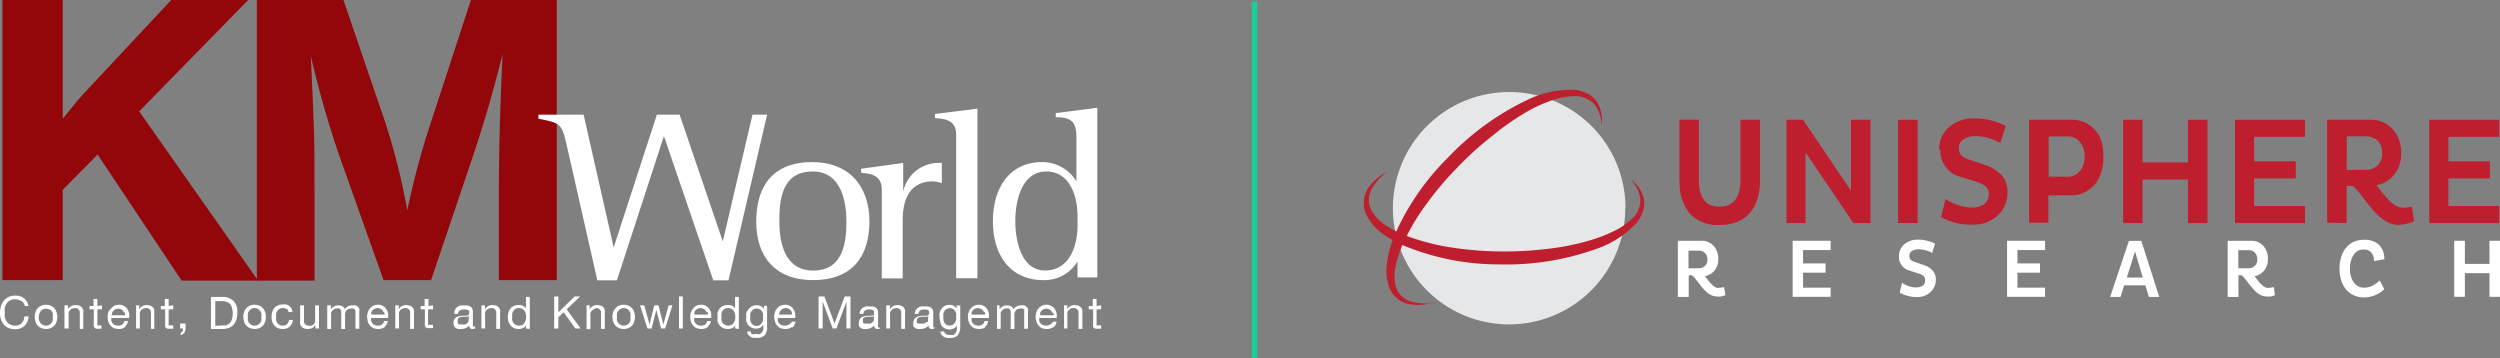 <?xml version="1.0" encoding="UTF-8"?> <svg xmlns="http://www.w3.org/2000/svg" xmlns:xlink="http://www.w3.org/1999/xlink" viewBox="0 0 202.06 28.96"><rect x="0" y="0" width="202.06" height="28.96" fill="#808080" stroke="none"/><defs><style>.cls-1,.cls-7{fill:none;}.cls-2{clip-path:url(#clip-path);}.cls-3{fill:#e6e7e8;}.cls-4{fill:#be1e2d;}.cls-5{fill:#fff;}.cls-6{fill:#93070a;}.cls-7{stroke:#1cce9a;stroke-miterlimit:10;stroke-width:0.45px;}</style><clipPath id="clip-path"><rect class="cls-1" x="110.21" y="7.24" width="91.85" height="18.97"></rect></clipPath></defs><title>logos</title><g id="Layer_2" data-name="Layer 2"><g id="Layer_9" data-name="Layer 9"><g class="cls-2"><path class="cls-3" d="M131.36,16.82A9.39,9.39,0,1,1,122,7.44a9.38,9.38,0,0,1,9.38,9.38"></path><path class="cls-4" d="M112.08,13.9a4.53,4.53,0,0,0-1.24,1.42,1.79,1.79,0,0,0,0,1.68,3.61,3.61,0,0,0,1.23,1.26,8.55,8.55,0,0,0,1.66.82,17.84,17.84,0,0,0,3.64.93,26.5,26.5,0,0,0,3.77.31,28.14,28.14,0,0,0,3.79-.19,20,20,0,0,0,3.7-.74,11.84,11.84,0,0,0,1.74-.68,5.56,5.56,0,0,0,1.51-1,2.06,2.06,0,0,0,.7-1.57,2.66,2.66,0,0,0-.8-1.65,2.65,2.65,0,0,1,1.09,1.62,2,2,0,0,1-.09,1,3,3,0,0,1-.51.91,8,8,0,0,1-3.37,2.14,21.68,21.68,0,0,1-7.77,1.21,20.14,20.14,0,0,1-7.72-1.54,8.71,8.71,0,0,1-1.74-1,4,4,0,0,1-1.3-1.61,2.2,2.2,0,0,1-.13-.52,1.18,1.18,0,0,1,0-.27,2.53,2.53,0,0,1,0-.27,2.34,2.34,0,0,1,.37-1,4.12,4.12,0,0,1,1.49-1.27"></path><path class="cls-4" d="M115.92,24.43a4.18,4.18,0,0,1-2,.16,2.26,2.26,0,0,1-.95-.43l-.19-.17-.19-.21a2.64,2.64,0,0,1-.27-.46,4.06,4.06,0,0,1-.22-2.06,9,9,0,0,1,.51-2A20.18,20.18,0,0,1,117,12.77a21.78,21.78,0,0,1,6.35-4.65,8.11,8.11,0,0,1,3.9-.86,2.93,2.93,0,0,1,1,.28,1.94,1.94,0,0,1,.8.67,2.67,2.67,0,0,1,.38,1.91,2.66,2.66,0,0,0-.6-1.73,2.12,2.12,0,0,0-1.61-.62,5.67,5.67,0,0,0-1.8.34,12.32,12.32,0,0,0-1.71.75A21.15,21.15,0,0,0,120.59,11a26.07,26.07,0,0,0-2.81,2.55,25,25,0,0,0-2.45,2.89,17.31,17.31,0,0,0-1.92,3.23,8.59,8.59,0,0,0-.59,1.75,3.49,3.49,0,0,0,0,1.76,1.8,1.8,0,0,0,1.2,1.18,4.38,4.38,0,0,0,1.88.12"></path></g><path class="cls-4" d="M135.74,14.67v-5h1.57v4.89c0,1.43.56,2.14,1.67,2.14s1.69-.72,1.69-2.15V9.68h1.58v5a4.53,4.53,0,0,1-.2,1.37,3.27,3.27,0,0,1-.58,1.11,2.61,2.61,0,0,1-1,.75,3.78,3.78,0,0,1-1.47.27,3.05,3.05,0,0,1-2.43-.93,3.79,3.79,0,0,1-.81-2.57"></path><polygon class="cls-4" points="144.39 18.03 144.39 9.68 145.73 9.68 149.6 15.41 149.6 9.68 151.18 9.68 151.18 18.03 149.8 18.03 145.93 12.32 145.93 18.03 144.39 18.03"></polygon><rect class="cls-4" x="153.41" y="9.68" width="1.58" height="8.35"></rect><path class="cls-4" d="M156.73,12.07a2.32,2.32,0,0,1,.78-1.78,3,3,0,0,1,2.13-.72,5.22,5.22,0,0,1,1.35.18,4.77,4.77,0,0,1,1.12.43l-.44,1.38a3.69,3.69,0,0,0-.94-.4,3.9,3.9,0,0,0-1-.15,1.73,1.73,0,0,0-1.05.26.8.8,0,0,0-.36.69.86.86,0,0,0,.2.59,1.46,1.46,0,0,0,.61.34l1.26.43a3.18,3.18,0,0,1,1.41.86,2,2,0,0,1,.45,1.36,2.45,2.45,0,0,1-.78,1.87,2.84,2.84,0,0,1-2.07.74A5.16,5.16,0,0,1,158,18a4.53,4.53,0,0,1-1.11-.46l.35-1.46a4.28,4.28,0,0,0,1,.49,3.35,3.35,0,0,0,1.12.2,1.61,1.61,0,0,0,1-.27.94.94,0,0,0,.38-.81.79.79,0,0,0-.24-.61,2.18,2.18,0,0,0-.8-.4l-1.24-.39a2.14,2.14,0,0,1-1.63-2.17"></path><path class="cls-4" d="M164,18V9.68h3.43a2.53,2.53,0,0,1,1,.19,2.24,2.24,0,0,1,.82.55,2.36,2.36,0,0,1,.58.95A3.91,3.91,0,0,1,170,12.7,3.61,3.61,0,0,1,169.8,14a2.85,2.85,0,0,1-.56,1,2.54,2.54,0,0,1-.83.58,2.38,2.38,0,0,1-1,.21h-1.85V18Zm1.58-3.72h1.51a1.28,1.28,0,0,0,1-.44,1.7,1.7,0,0,0,.39-1.17,1.74,1.74,0,0,0-.39-1.21,1.24,1.24,0,0,0-1-.43h-1.51Z"></path><polygon class="cls-4" points="171.6 18.03 171.6 9.68 173.17 9.68 173.17 13.13 176.84 13.13 176.84 9.68 178.42 9.68 178.42 18.03 176.84 18.03 176.84 14.51 173.17 14.51 173.17 18.03 171.6 18.03"></polygon><polygon class="cls-4" points="180.64 18.03 180.64 9.68 186.3 9.68 186.3 11.06 182.19 11.06 182.19 13.04 185.55 13.04 185.55 14.42 182.19 14.42 182.19 16.65 186.3 16.65 186.3 18.03 180.64 18.03"></polygon><path class="cls-4" d="M188.09,18V9.68h3.47a2.34,2.34,0,0,1,1.81.75,2.77,2.77,0,0,1,.7,2,2.6,2.6,0,0,1-.56,1.68,2.35,2.35,0,0,1-1.44.86l.34.43.35.44.33.35a2.94,2.94,0,0,0,.37.32,1.68,1.68,0,0,0,.35.2,1.08,1.08,0,0,0,.38.08,2.87,2.87,0,0,0,.75-.1l.18,1.18a2.31,2.31,0,0,1-.6.21,3,3,0,0,1-.7.09,1.82,1.82,0,0,1-.93-.26,3.66,3.66,0,0,1-.83-.65c-.25-.27-.49-.54-.7-.81l-.65-.84a3,3,0,0,0-.56-.59h-.48v3Zm1.58-4.27h1.49a1.33,1.33,0,0,0,1-.36,1.3,1.3,0,0,0,.37-1,1.34,1.34,0,0,0-.36-1,1.37,1.37,0,0,0-1-.35h-1.49Z"></path><polygon class="cls-4" points="196.34 18.03 196.34 9.68 202 9.68 202 11.06 197.89 11.06 197.89 13.04 201.24 13.04 201.24 14.42 197.89 14.42 197.89 16.65 202 16.65 202 18.03 196.34 18.03"></polygon><path class="cls-5" d="M135.61,24V19.46h1.89a1.28,1.28,0,0,1,1,.41,1.52,1.52,0,0,1,.38,1.07,1.43,1.43,0,0,1-.3.92,1.31,1.31,0,0,1-.79.46l.19.23a2.22,2.22,0,0,0,.19.24,1.48,1.48,0,0,0,.18.19,1.46,1.46,0,0,0,.2.18.85.85,0,0,0,.19.1.54.54,0,0,0,.21,0,1.44,1.44,0,0,0,.4-.06l.1.65a1.58,1.58,0,0,1-.33.11,1.73,1.73,0,0,1-.38,0,1.05,1.05,0,0,1-.5-.14,1.55,1.55,0,0,1-.45-.36,3.86,3.86,0,0,1-.38-.44l-.35-.45a1.59,1.59,0,0,0-.31-.32h-.26V24Zm.86-2.32h.81a.71.71,0,0,0,.52-.19A.69.69,0,0,0,138,21a.7.7,0,0,0-.2-.55.69.69,0,0,0-.52-.19h-.81Z"></path><polygon class="cls-5" points="144.89 23.99 144.89 19.46 147.96 19.46 147.96 20.21 145.73 20.21 145.73 21.29 147.55 21.29 147.55 22.04 145.73 22.04 145.73 23.25 147.96 23.25 147.96 23.99 144.89 23.99"></polygon><path class="cls-5" d="M153.48,20.76a1.26,1.26,0,0,1,.42-1,1.64,1.64,0,0,1,1.16-.39,2.62,2.62,0,0,1,.73.1,2.36,2.36,0,0,1,.61.23l-.24.75a2,2,0,0,0-.51-.22,2.29,2.29,0,0,0-.56-.08,1,1,0,0,0-.57.14.46.46,0,0,0-.2.38.48.48,0,0,0,.11.32.73.73,0,0,0,.33.18l.69.24a1.73,1.73,0,0,1,.76.46,1.12,1.12,0,0,1,.25.74,1.33,1.33,0,0,1-.43,1,1.58,1.58,0,0,1-1.12.4,2.87,2.87,0,0,1-.77-.11,2.46,2.46,0,0,1-.6-.25l.19-.79a3.76,3.76,0,0,0,.53.27,1.81,1.81,0,0,0,.61.1,1,1,0,0,0,.53-.14.54.54,0,0,0,.2-.45.44.44,0,0,0-.13-.33,1.14,1.14,0,0,0-.43-.21l-.67-.22a1.15,1.15,0,0,1-.89-1.17"></path><polygon class="cls-5" points="162.22 23.99 162.22 19.46 165.29 19.46 165.29 20.21 163.06 20.21 163.06 21.29 164.88 21.29 164.88 22.04 163.06 22.04 163.06 23.25 165.29 23.25 165.29 23.99 162.22 23.99"></polygon><path class="cls-5" d="M170.55,24l1.52-4.53h1L174.52,24h-.84l-.28-.94h-1.72l-.29.94Zm1.35-1.57h1.29l-.63-2.11Z"></path><path class="cls-5" d="M180.05,24V19.46h1.88a1.29,1.29,0,0,1,1,.41,1.52,1.52,0,0,1,.37,1.07,1.43,1.43,0,0,1-.3.92,1.26,1.26,0,0,1-.78.46l.18.23.19.24c0,.05.11.12.19.19a1.48,1.48,0,0,0,.19.18l.2.1a.53.53,0,0,0,.2,0,1.51,1.51,0,0,0,.41-.06l.09.65a1.48,1.48,0,0,1-.32.11,1.73,1.73,0,0,1-.38,0,1,1,0,0,1-.5-.14,1.74,1.74,0,0,1-.46-.36c-.13-.14-.26-.29-.38-.44l-.35-.45a1.94,1.94,0,0,0-.3-.32h-.26V24Zm.86-2.32h.81a.67.67,0,0,0,.72-.72.74.74,0,0,0-.2-.55.71.71,0,0,0-.52-.19h-.81Z"></path><path class="cls-5" d="M189.09,21.73a3,3,0,0,1,.15-1,2,2,0,0,1,.41-.74,1.76,1.76,0,0,1,.62-.46,2.09,2.09,0,0,1,.79-.15,1.73,1.73,0,0,1,1.21.39,1.59,1.59,0,0,1,.44,1.18l-.84.15a1,1,0,0,0-.22-.7.78.78,0,0,0-.62-.23.89.89,0,0,0-.79.41,1.87,1.87,0,0,0-.3,1.13,1.78,1.78,0,0,0,.32,1.14,1,1,0,0,0,.87.4,1.43,1.43,0,0,0,.64-.17,2.58,2.58,0,0,0,.57-.41l.37.7a2.41,2.41,0,0,1-1.65.67,2.1,2.1,0,0,1-.79-.16,1.87,1.87,0,0,1-.62-.45,2,2,0,0,1-.41-.74,3,3,0,0,1-.15-1"></path><polygon class="cls-5" points="198.36 23.99 198.36 19.46 199.22 19.46 199.22 21.33 201.21 21.33 201.21 19.46 202.06 19.46 202.06 23.99 201.21 23.99 201.21 22.08 199.22 22.08 199.22 23.99 198.36 23.99"></polygon><path class="cls-6" d="M11.25,9l9.61,13.68H14.68L7.89,12.49,5.07,15.34v7.3H.2V0H5.07V6.75c0,.58,0,.58,0,2.85C6.35,8,6.41,7.94,6.92,7.4L13.84,0h6.22Z"></path><path class="cls-6" d="M45,22.64H40.32V15.85c0-3.84.1-7.06.3-11.47-.71,2.81-1.28,4.85-2.29,7.94L34.84,22.64H31l-3.6-10.12a81.73,81.73,0,0,1-2.28-8c.3,6.45.3,6.85.3,10.86v7.3H20.76V0h7l3.36,9.84A53.33,53.33,0,0,1,32.92,17a62.83,62.83,0,0,1,1.95-7.23L38.06,0H45Z"></path><path class="cls-5" d="M45.76,11.54c-.35-1.55-.55-1.63-2.24-1.94V9.27h3.65L49.6,20h0L53.09,9.27h1.84l3.49,10.24h0l2.4-10.24H62L58.88,22.66H57.65L53.66,11h0L49.86,22.66H48.28Z"></path><path class="cls-5" d="M61.12,17.92c0-2.88,1.34-4.82,4.54-4.82,2.88,0,4.61,1.86,4.61,4.8s-1.49,4.74-4.56,4.74-4.59-1.92-4.59-4.72m4.61,3.95c2.5,0,2.68-2.46,2.68-3.95s-.35-4.06-2.72-4.06c-2.59,0-2.7,2.45-2.7,4.06s.39,3.95,2.74,3.95"></path><path class="cls-5" d="M71.27,15.33c0-1.24-1-1.3-1.67-1.36v-.33L73,13.17V15.5h0a2.91,2.91,0,0,1,2.92-2.33.68.68,0,0,1,.2,0v1.63a3,3,0,0,0-.73-.14c-2.12,0-2.43,1.92-2.43,3.11V22.5H71.27Z"></path><path class="cls-5" d="M77.28,10.84c0-1.22-1.1-1.25-1.71-1.29V9.21L79,8.78V22.49H77.28Z"></path><path class="cls-5" d="M87.09,21.13h0a3.11,3.11,0,0,1-2.76,1.51c-2.66,0-4.08-2-4.08-4.76,0-2.55,1.23-4.78,4-4.78A3.25,3.25,0,0,1,87,14.65h0V11.12c0-1.27-.38-1.63-1.67-1.65V9.14l3.36-.43V22.42H87.09Zm0-3.66c0-1.45-.53-3.61-2.53-3.61s-2.5,2.43-2.5,4c0,1.35.37,4,2.41,4s2.62-2.11,2.62-3.62Z"></path><path class="cls-5" d="M1.69,24.33a.82.82,0,0,0-.47-.14.84.84,0,0,0-.4.09.67.67,0,0,0-.27.23,1.19,1.19,0,0,0-.16.34,1.6,1.6,0,0,0,0,.39,2,2,0,0,0,0,.42A1.19,1.19,0,0,0,.55,26a.7.7,0,0,0,.28.23.82.82,0,0,0,.4.09.73.73,0,0,0,.3-.06.57.57,0,0,0,.23-.15,1,1,0,0,0,.15-.24,1.33,1.33,0,0,0,.06-.3h.35a1.25,1.25,0,0,1-.34.77,1.09,1.09,0,0,1-.78.27,1.25,1.25,0,0,1-.53-.11,1,1,0,0,1-.37-.28,1.18,1.18,0,0,1-.23-.43A1.79,1.79,0,0,1,0,25.26a1.84,1.84,0,0,1,.08-.53,1.27,1.27,0,0,1,.23-.43A1.14,1.14,0,0,1,.7,24a1.25,1.25,0,0,1,.53-.11,1.58,1.58,0,0,1,.38.05,1.07,1.07,0,0,1,.32.16.9.9,0,0,1,.24.27,1,1,0,0,1,.12.36H2a.65.65,0,0,0-.26-.41"></path><path class="cls-5" d="M2.87,25.23a.81.81,0,0,1,.46-.52,1,1,0,0,1,.78,0,.86.86,0,0,1,.29.21.92.92,0,0,1,.17.31,1.21,1.21,0,0,1,.06.38,1.23,1.23,0,0,1-.06.39,1,1,0,0,1-.17.31.84.84,0,0,1-.29.2,1,1,0,0,1-.78,0,.75.75,0,0,1-.29-.2A.85.85,0,0,1,2.87,26a1.23,1.23,0,0,1-.06-.39,1.21,1.21,0,0,1,.06-.38m.31.69a.66.66,0,0,0,.12.22.59.59,0,0,0,.19.13.46.46,0,0,0,.23.05.42.42,0,0,0,.22-.05.43.43,0,0,0,.19-.13.67.67,0,0,0,.13-.22,1,1,0,0,0,0-.31,1,1,0,0,0,0-.3.67.67,0,0,0-.13-.22A.45.45,0,0,0,3.94,25a.54.54,0,0,0-.22-.05.59.59,0,0,0-.23.05.62.62,0,0,0-.19.14.66.66,0,0,0-.12.22.94.94,0,0,0-.05.3,1,1,0,0,0,.05.31"></path><path class="cls-5" d="M5.5,24.68V25h0a.67.67,0,0,1,.61-.34.87.87,0,0,1,.31.05.6.6,0,0,1,.2.14.57.57,0,0,1,.11.22,1.14,1.14,0,0,1,0,.28v1.23H6.45V25.28a.33.33,0,0,0-.1-.27.38.38,0,0,0-.28-.11.56.56,0,0,0-.42.17.57.57,0,0,0-.1.19.85.85,0,0,0,0,.23v1.06H5.21V24.68Z"></path><path class="cls-5" d="M8.24,24.68V25H7.87v1.16a.22.22,0,0,0,0,.09.05.05,0,0,0,0,.05l.07,0h.26v.27H8l-.2,0a.3.3,0,0,1-.14-.06.36.36,0,0,1-.08-.12,1.06,1.06,0,0,1,0-.21V25H7.24v-.27h.32v-.57h.31v.57Z"></path><path class="cls-5" d="M10.12,26.43a.81.81,0,0,1-.52.16,1.13,1.13,0,0,1-.39-.07.74.74,0,0,1-.28-.21A.78.78,0,0,1,8.76,26a1.23,1.23,0,0,1-.06-.39,1.14,1.14,0,0,1,.06-.39A1,1,0,0,1,9,24.91a.79.79,0,0,1,.27-.21,1,1,0,0,1,.36-.07.76.76,0,0,1,.41.11.75.75,0,0,1,.27.26,1,1,0,0,1,.13.35,1.45,1.45,0,0,1,0,.35H9a.93.93,0,0,0,0,.24.45.45,0,0,0,.11.19.49.49,0,0,0,.18.14.76.76,0,0,0,.27.05.55.55,0,0,0,.32-.09.41.41,0,0,0,.16-.28h.31a.78.78,0,0,1-.28.48m-.07-1.2a.5.5,0,0,0-.11-.17A.39.39,0,0,0,9.77,25a.46.46,0,0,0-.21-.05.54.54,0,0,0-.22.05.36.36,0,0,0-.16.11.5.5,0,0,0-.11.17.65.65,0,0,0-.05.2H10.1a.65.65,0,0,0,0-.2"></path><path class="cls-5" d="M11.25,24.68V25h0a.66.66,0,0,1,.61-.34,1,1,0,0,1,.31.05.55.55,0,0,1,.19.14.46.46,0,0,1,.11.22,1.14,1.14,0,0,1,0,.28v1.23H12.2V25.28a.33.33,0,0,0-.1-.27.36.36,0,0,0-.28-.11.6.6,0,0,0-.24.05.43.43,0,0,0-.17.12.59.59,0,0,0-.11.19.85.85,0,0,0,0,.23v1.06H11V24.68Z"></path><path class="cls-5" d="M14,24.68V25h-.37v1.16a.22.22,0,0,0,0,.09l0,.05.08,0H14v.27h-.23l-.21,0a.26.26,0,0,1-.13-.06.25.25,0,0,1-.08-.12.58.58,0,0,1,0-.21V25H13v-.27h.32v-.57h.31v.57Z"></path><path class="cls-5" d="M15,26.15v.36a.69.69,0,0,1-.09.36.48.48,0,0,1-.31.21V26.9a.3.3,0,0,0,.11-.07.31.31,0,0,0,.07-.09l0-.1a.28.28,0,0,0,0-.09h-.22v-.4Z"></path><path class="cls-5" d="M17.94,24a1.25,1.25,0,0,1,.92.31,1.18,1.18,0,0,1,.32.92,2,2,0,0,1-.07.58,1.17,1.17,0,0,1-.22.43,1,1,0,0,1-.39.26,1.57,1.57,0,0,1-.56.09h-.89V24Zm0,2.3h.14l.19,0,.19-.1a.74.74,0,0,0,.3-.46,1.58,1.58,0,0,0,.05-.41,1.7,1.7,0,0,0-.05-.41.94.94,0,0,0-.14-.32.66.66,0,0,0-.27-.19,1,1,0,0,0-.4-.07H17.4v2Z"></path><path class="cls-5" d="M19.73,25.23a.81.81,0,0,1,.46-.52,1,1,0,0,1,.78,0,.86.86,0,0,1,.29.21.92.92,0,0,1,.17.31,1.21,1.21,0,0,1,.06.38,1.23,1.23,0,0,1-.06.39,1,1,0,0,1-.17.31.84.84,0,0,1-.29.2,1,1,0,0,1-.78,0,.75.75,0,0,1-.29-.2.85.85,0,0,1-.17-.31,1.23,1.23,0,0,1-.06-.39,1.21,1.21,0,0,1,.06-.38m.31.69a.54.54,0,0,0,.13.22.46.46,0,0,0,.18.13.46.46,0,0,0,.23.05.48.48,0,0,0,.23-.05.46.46,0,0,0,.18-.13.54.54,0,0,0,.13-.22,1,1,0,0,0,0-.31,1,1,0,0,0,0-.3.54.54,0,0,0-.13-.22.49.49,0,0,0-.18-.14.64.64,0,0,0-.23-.05.59.59,0,0,0-.23.05.49.49,0,0,0-.18.14.54.54,0,0,0-.13.22,1,1,0,0,0,0,.3,1,1,0,0,0,0,.31"></path><path class="cls-5" d="M23.19,25a.5.5,0,0,0-.31-.1.58.58,0,0,0-.28.06.49.49,0,0,0-.18.17.6.6,0,0,0-.1.23,1.27,1.27,0,0,0,0,.28,1.07,1.07,0,0,0,0,.25.88.88,0,0,0,.1.22.5.5,0,0,0,.17.15.49.49,0,0,0,.25.06.52.52,0,0,0,.36-.12.57.57,0,0,0,.16-.34h.31a.84.84,0,0,1-.26.54.8.8,0,0,1-.57.19.92.92,0,0,1-.38-.07.68.68,0,0,1-.27-.2A.87.87,0,0,1,22,26a1.52,1.52,0,0,1-.05-.38,1.68,1.68,0,0,1,.05-.4.9.9,0,0,1,.17-.32.71.71,0,0,1,.27-.21.93.93,0,0,1,.39-.08,1,1,0,0,1,.3,0,.72.72,0,0,1,.25.12.55.55,0,0,1,.17.2.66.66,0,0,1,.09.29h-.32a.45.45,0,0,0-.15-.28"></path><path class="cls-5" d="M25.49,26.55v-.3h0a.7.7,0,0,1-.25.26.86.86,0,0,1-.36.08.87.87,0,0,1-.31-.05.48.48,0,0,1-.2-.14.51.51,0,0,1-.11-.22,1.12,1.12,0,0,1,0-.27V24.68h.31v1.26a.35.35,0,0,0,.38.38.66.66,0,0,0,.25,0,.52.52,0,0,0,.17-.13.52.52,0,0,0,.1-.18.88.88,0,0,0,0-.24V24.68h.31v1.87Z"></path><path class="cls-5" d="M26.75,24.68V25h0a.69.69,0,0,1,.61-.32.78.78,0,0,1,.31.07.39.39,0,0,1,.2.25.72.72,0,0,1,.25-.24.74.74,0,0,1,.34-.08,1,1,0,0,1,.25,0,.47.47,0,0,1,.2.1.45.45,0,0,1,.13.17.62.62,0,0,1,0,.25v1.37h-.31V25.32a.81.81,0,0,0,0-.16.26.26,0,0,0-.06-.13.2.2,0,0,0-.11-.09.3.3,0,0,0-.18,0,.53.53,0,0,0-.36.13.48.48,0,0,0-.13.35v1.17h-.31V25.32a.91.91,0,0,0,0-.17.31.31,0,0,0-.06-.13.33.33,0,0,0-.11-.09.4.4,0,0,0-.17,0A.44.44,0,0,0,27,25a.47.47,0,0,0-.15.13.51.51,0,0,0-.09.16.39.39,0,0,0,0,.13v1.17h-.31V24.68Z"></path><path class="cls-5" d="M31.1,26.43a.84.84,0,0,1-.53.16,1.13,1.13,0,0,1-.39-.07.83.83,0,0,1-.28-.21.92.92,0,0,1-.17-.31,2.28,2.28,0,0,1-.06-.39.94.94,0,0,1,.07-.39.79.79,0,0,1,.18-.31.83.83,0,0,1,.28-.21,1,1,0,0,1,.35-.07.77.77,0,0,1,.42.11.72.72,0,0,1,.26.26,1,1,0,0,1,.14.35,2.16,2.16,0,0,1,0,.35H30a.48.48,0,0,0,0,.24.44.44,0,0,0,.1.19.45.45,0,0,0,.19.14.67.67,0,0,0,.26.05.53.53,0,0,0,.32-.09.46.46,0,0,0,.17-.28h.3a.77.77,0,0,1-.27.48M31,25.23a.39.39,0,0,0-.11-.17.36.36,0,0,0-.16-.11.54.54,0,0,0-.22-.05.46.46,0,0,0-.21.05.39.39,0,0,0-.17.11.71.71,0,0,0-.11.17.65.65,0,0,0,0,.2h1.07a.46.46,0,0,0-.05-.2"></path><path class="cls-5" d="M32.23,24.68V25h0a.66.66,0,0,1,.61-.34.91.91,0,0,1,.31.05.6.6,0,0,1,.2.14.76.76,0,0,1,.11.22,1.14,1.14,0,0,1,0,.28v1.23h-.31V25.28a.37.37,0,0,0-.1-.27.38.38,0,0,0-.28-.11.62.62,0,0,0-.25.05.52.52,0,0,0-.17.12.57.57,0,0,0-.1.19.59.59,0,0,0,0,.23v1.06h-.3V24.68Z"></path><path class="cls-5" d="M35,24.68V25H34.6V26.2a.1.1,0,0,0,0,.05l.07,0H35v.27h-.24l-.2,0a.3.3,0,0,1-.14-.06.36.36,0,0,1-.08-.12,1.06,1.06,0,0,1,0-.21V25H34v-.27h.32v-.57h.31v.57Z"></path><path class="cls-5" d="M38.41,26.54a.45.45,0,0,1-.22.05.25.25,0,0,1-.19-.07.28.28,0,0,1-.07-.22.71.71,0,0,1-.3.22.86.86,0,0,1-.36.07.93.93,0,0,1-.24,0,.61.61,0,0,1-.2-.09.51.51,0,0,1-.13-.16.65.65,0,0,1,0-.5.5.5,0,0,1,.15-.17.93.93,0,0,1,.2-.1l.23-.05.24,0,.21,0a.4.4,0,0,0,.13-.07.16.16,0,0,0,.06-.13.39.39,0,0,0,0-.17.28.28,0,0,0-.1-.09l-.14-.05H37.5a.67.67,0,0,0-.33.08.31.31,0,0,0-.14.28h-.31A.62.62,0,0,1,36.8,25a.55.55,0,0,1,.17-.2.82.82,0,0,1,.25-.11,1.39,1.39,0,0,1,.3,0l.25,0a.71.71,0,0,1,.22.07.44.44,0,0,1,.17.16.54.54,0,0,1,.06.27v1a.71.71,0,0,0,0,.16s0,.05.09.05l.09,0Zm-.5-1a.34.34,0,0,1-.15.06l-.2,0-.21,0a.59.59,0,0,0-.19.05.32.32,0,0,0-.13.1A.27.27,0,0,0,37,26a.25.25,0,0,0,0,.13.23.23,0,0,0,.08.09l.11,0,.14,0a1,1,0,0,0,.26,0,.78.78,0,0,0,.18-.11.45.45,0,0,0,.1-.14.35.35,0,0,0,0-.13Z"></path><path class="cls-5" d="M39.2,24.68V25h0a.66.66,0,0,1,.61-.34.91.91,0,0,1,.31.05.6.6,0,0,1,.2.14.55.55,0,0,1,.1.22.79.79,0,0,1,0,.28v1.23h-.31V25.28a.37.37,0,0,0-.1-.27.38.38,0,0,0-.28-.11.62.62,0,0,0-.25.05.52.52,0,0,0-.17.12.44.44,0,0,0-.1.19.59.59,0,0,0,0,.23v1.06h-.3V24.68Z"></path><path class="cls-5" d="M42.51,26.55V26.3h0a.47.47,0,0,1-.24.22.86.86,0,0,1-.36.07.89.89,0,0,1-.38-.08.82.82,0,0,1-.27-.21A1.07,1.07,0,0,1,41.1,26a1.11,1.11,0,0,1-.05-.37,1.17,1.17,0,0,1,.05-.38.83.83,0,0,1,.16-.31.71.71,0,0,1,.27-.21.84.84,0,0,1,.37-.08l.16,0a.49.49,0,0,1,.16.05.51.51,0,0,1,.16.09.44.44,0,0,1,.13.14h0V24h.31v2.59Zm-1.1-.67a.6.6,0,0,0,.1.23.65.65,0,0,0,.18.15.55.55,0,0,0,.26.06.57.57,0,0,0,.27-.06.52.52,0,0,0,.17-.16.6.6,0,0,0,.1-.23,1.14,1.14,0,0,0,0-.52.6.6,0,0,0-.1-.23.69.69,0,0,0-.18-.16.61.61,0,0,0-.28-.06.53.53,0,0,0-.26.06.73.73,0,0,0-.18.17.79.79,0,0,0-.09.23,1.24,1.24,0,0,0,0,.27.69.69,0,0,0,0,.25"></path><polygon class="cls-5" points="45.13 23.96 45.13 25.25 46.45 23.96 46.89 23.96 45.8 25 46.93 26.55 46.5 26.55 45.56 25.24 45.13 25.64 45.13 26.55 44.79 26.55 44.79 23.96 45.13 23.96"></polygon><path class="cls-5" d="M47.66,24.68V25h0a.66.66,0,0,1,.61-.34,1,1,0,0,1,.31.05.6.6,0,0,1,.2.14.55.55,0,0,1,.1.22,1.14,1.14,0,0,1,0,.28v1.23h-.3V25.28a.34.34,0,0,0-.11-.27.36.36,0,0,0-.28-.11A.6.6,0,0,0,48,25a.43.43,0,0,0-.17.12.59.59,0,0,0-.11.19.85.85,0,0,0,0,.23v1.06h-.31V24.68Z"></path><path class="cls-5" d="M49.56,25.23a.79.79,0,0,1,.18-.31.74.74,0,0,1,.28-.21,1,1,0,0,1,.39-.08,1,1,0,0,1,.4.08.83.83,0,0,1,.28.21.67.67,0,0,1,.17.31,1.21,1.21,0,0,1,.06.38,1.23,1.23,0,0,1-.06.39.73.73,0,0,1-.17.31.8.8,0,0,1-.28.2,1,1,0,0,1-.4.08,1,1,0,0,1-.39-.08.72.72,0,0,1-.28-.2.87.87,0,0,1-.18-.31,1.23,1.23,0,0,1-.06-.39,1.21,1.21,0,0,1,.06-.38m.31.69a.67.67,0,0,0,.13.22.5.5,0,0,0,.19.13.42.42,0,0,0,.22.05.46.46,0,0,0,.23-.05.59.59,0,0,0,.19-.13.66.66,0,0,0,.12-.22,1,1,0,0,0,0-.31.94.94,0,0,0,0-.3.66.66,0,0,0-.12-.22.62.62,0,0,0-.19-.14.59.59,0,0,0-.23-.05.54.54,0,0,0-.22.05.52.52,0,0,0-.19.14.67.67,0,0,0-.13.22,1,1,0,0,0,0,.3,1,1,0,0,0,0,.31"></path><polygon class="cls-5" points="53.43 26.55 53.05 25.06 53.04 25.06 52.67 26.55 52.33 26.55 51.73 24.68 52.07 24.68 52.5 26.21 52.5 26.21 52.88 24.68 53.22 24.68 53.61 26.21 53.62 26.21 54.04 24.68 54.35 24.68 53.76 26.55 53.43 26.55"></polygon><rect class="cls-5" x="54.88" y="23.96" width="0.31" height="2.59"></rect><path class="cls-5" d="M57.21,26.43a.81.81,0,0,1-.52.16,1.13,1.13,0,0,1-.39-.07.74.74,0,0,1-.28-.21.78.78,0,0,1-.17-.31,1.23,1.23,0,0,1-.06-.39,1.14,1.14,0,0,1,.06-.39,1,1,0,0,1,.19-.31.79.79,0,0,1,.27-.21,1,1,0,0,1,.36-.07.76.76,0,0,1,.41.11.75.75,0,0,1,.27.26,1,1,0,0,1,.13.35,1.45,1.45,0,0,1,0,.35H56.11a.93.93,0,0,0,0,.24.45.45,0,0,0,.11.19.42.42,0,0,0,.18.14.72.72,0,0,0,.27.05.55.55,0,0,0,.32-.09.41.41,0,0,0,.16-.28h.31a.78.78,0,0,1-.28.48m-.07-1.2a.5.5,0,0,0-.11-.17.45.45,0,0,0-.17-.11.46.46,0,0,0-.21-.05.54.54,0,0,0-.22.05.36.36,0,0,0-.16.11.5.5,0,0,0-.11.17.65.65,0,0,0,0,.2h1.08a.65.65,0,0,0,0-.2"></path><path class="cls-5" d="M59.42,26.55V26.3h0a.47.47,0,0,1-.24.22.86.86,0,0,1-.36.07.92.92,0,0,1-.38-.08A.87.87,0,0,1,58,26a1.44,1.44,0,0,1,0-.37,1.52,1.52,0,0,1,0-.38,1,1,0,0,1,.16-.31.71.71,0,0,1,.27-.21.89.89,0,0,1,.38-.08l.15,0a.55.55,0,0,1,.17.05.65.65,0,0,1,.16.09.42.42,0,0,1,.12.14h0V24h.31v2.59Zm-1.11-.67a.61.61,0,0,0,.11.23.45.45,0,0,0,.18.15.59.59,0,0,0,.52,0,.69.69,0,0,0,.18-.16.8.8,0,0,0,.1-.23,1.14,1.14,0,0,0,0-.52.82.82,0,0,0-.11-.23.56.56,0,0,0-.18-.16.6.6,0,0,0-.27-.06.57.57,0,0,0-.27.06.55.55,0,0,0-.17.17.58.58,0,0,0-.09.23,1.24,1.24,0,0,0,0,.27,1,1,0,0,0,0,.25"></path><path class="cls-5" d="M61.82,27.08a.87.87,0,0,1-.66.23l-.26,0a.77.77,0,0,1-.25-.1.58.58,0,0,1-.18-.17.41.41,0,0,1-.08-.25h.31a.24.24,0,0,0,0,.14.27.27,0,0,0,.12.09L61,27l.16,0a.67.67,0,0,0,.26,0,.56.56,0,0,0,.27-.37,1.29,1.29,0,0,0,0-.29v-.12h0a.61.61,0,0,1-.24.26.85.85,0,0,1-.35.08.8.8,0,0,1-.36-.08.75.75,0,0,1-.26-.2.87.87,0,0,1-.16-.3,1.14,1.14,0,0,1,0-.37,1.37,1.37,0,0,1,0-.34A1.15,1.15,0,0,1,60.5,25a.9.9,0,0,1,.27-.24.86.86,0,0,1,.41-.09.73.73,0,0,1,.33.08.57.57,0,0,1,.23.23h0v-.26H62v1.71a1,1,0,0,1-.21.69m-.39-.84a.55.55,0,0,0,.17-.17.64.64,0,0,0,.1-.24,1.09,1.09,0,0,0,0-.26,1,1,0,0,0,0-.24.67.67,0,0,0-.09-.21.44.44,0,0,0-.17-.16.45.45,0,0,0-.24-.06.53.53,0,0,0-.26.06.61.61,0,0,0-.17.15.74.74,0,0,0-.1.22,1.07,1.07,0,0,0,0,.25,1.15,1.15,0,0,0,0,.26.9.9,0,0,0,.08.23.69.69,0,0,0,.17.17.49.49,0,0,0,.25.06.53.53,0,0,0,.26-.06"></path><path class="cls-5" d="M64,26.43a.82.82,0,0,1-.53.16,1.13,1.13,0,0,1-.39-.07.71.71,0,0,1-.27-.21.78.78,0,0,1-.17-.31,1.59,1.59,0,0,1-.07-.39,1.13,1.13,0,0,1,.07-.39.79.79,0,0,1,.18-.31.83.83,0,0,1,.28-.21,1,1,0,0,1,.35-.07.77.77,0,0,1,.42.11.65.65,0,0,1,.26.26.83.83,0,0,1,.14.35,1.06,1.06,0,0,1,0,.35h-1.4a.93.93,0,0,0,0,.24.57.57,0,0,0,.1.19.45.45,0,0,0,.19.14.67.67,0,0,0,.26.05.53.53,0,0,0,.32-.09A.42.42,0,0,0,64,26h.3a.77.77,0,0,1-.27.48M64,25.23a.52.52,0,0,0-.12-.17.36.36,0,0,0-.16-.11.54.54,0,0,0-.21-.05.51.51,0,0,0-.22.05.36.36,0,0,0-.16.11.39.39,0,0,0-.11.17.46.46,0,0,0-.05.2H64a1.17,1.17,0,0,0,0-.2"></path><polygon class="cls-5" points="66.63 23.96 67.45 26.14 68.27 23.96 68.74 23.96 68.74 26.55 68.41 26.55 68.41 24.4 68.41 24.4 67.6 26.55 67.3 26.55 66.5 24.4 66.49 24.4 66.49 26.55 66.16 26.55 66.16 23.96 66.63 23.96"></polygon><path class="cls-5" d="M71.14,26.54a.48.48,0,0,1-.22.05.24.24,0,0,1-.19-.07.28.28,0,0,1-.08-.22.68.68,0,0,1-.29.22.86.86,0,0,1-.36.07,1,1,0,0,1-.25,0,.56.56,0,0,1-.19-.09.54.54,0,0,1-.14-.16.61.61,0,0,1,0-.24.48.48,0,0,1,.05-.26.47.47,0,0,1,.14-.17,1,1,0,0,1,.21-.1l.23-.05.24,0,.2,0a.37.37,0,0,0,.14-.07.19.19,0,0,0,0-.13.29.29,0,0,0,0-.17.22.22,0,0,0-.1-.09l-.13-.05h-.15a.61.61,0,0,0-.32.08.29.29,0,0,0-.14.28h-.31a.62.62,0,0,1,.07-.29.55.55,0,0,1,.17-.2,1.12,1.12,0,0,1,.25-.11,1.53,1.53,0,0,1,.3,0l.25,0a.78.78,0,0,1,.23.07.41.41,0,0,1,.16.16.54.54,0,0,1,.06.27v1a.63.63,0,0,0,0,.16s0,.05.08.05l.1,0Zm-.5-1a.34.34,0,0,1-.16.06l-.19,0-.21,0a.59.59,0,0,0-.19.05.36.36,0,0,0-.14.1.35.35,0,0,0,0,.18.25.25,0,0,0,0,.13.34.34,0,0,0,.08.09l.12,0,.13,0a.89.89,0,0,0,.26,0,.5.5,0,0,0,.18-.11.33.33,0,0,0,.1-.14.24.24,0,0,0,0-.13Z"></path><path class="cls-5" d="M71.93,24.68V25h0a.66.66,0,0,1,.61-.34.85.85,0,0,1,.3.05.51.51,0,0,1,.2.14.57.57,0,0,1,.11.22,1.14,1.14,0,0,1,0,.28v1.23h-.31V25.28a.33.33,0,0,0-.1-.27.38.38,0,0,0-.28-.11.6.6,0,0,0-.24.05.43.43,0,0,0-.17.12.59.59,0,0,0-.11.19.85.85,0,0,0,0,.23v1.06h-.31V24.68Z"></path><path class="cls-5" d="M75.53,26.54a.42.42,0,0,1-.22.05.25.25,0,0,1-.19-.07.28.28,0,0,1-.07-.22.68.68,0,0,1-.29.22.94.94,0,0,1-.37.07,1,1,0,0,1-.24,0,.61.61,0,0,1-.2-.09.51.51,0,0,1-.13-.16.6.6,0,0,1,0-.24.48.48,0,0,1,.06-.26.39.39,0,0,1,.14-.17l.2-.1.24-.05.24,0,.2,0a.32.32,0,0,0,.13-.07.16.16,0,0,0,.06-.13.39.39,0,0,0,0-.17.28.28,0,0,0-.1-.09l-.13-.05h-.15a.67.67,0,0,0-.33.08.33.33,0,0,0-.14.28h-.31a.62.62,0,0,1,.08-.29.55.55,0,0,1,.17-.2,1,1,0,0,1,.25-.11,1.39,1.39,0,0,1,.3,0l.25,0a.88.88,0,0,1,.23.07.49.49,0,0,1,.16.16.54.54,0,0,1,.06.27v1a.71.71,0,0,0,0,.16s0,.05.09.05l.09,0Zm-.5-1a.34.34,0,0,1-.15.06l-.2,0-.21,0a.48.48,0,0,0-.18.05.3.3,0,0,0-.14.1.27.27,0,0,0-.05.18.25.25,0,0,0,0,.13.34.34,0,0,0,.08.09l.11,0,.14,0a1,1,0,0,0,.26,0,.78.78,0,0,0,.18-.11A.45.45,0,0,0,75,26a.35.35,0,0,0,0-.13Z"></path><path class="cls-5" d="M77.44,27.08a.87.87,0,0,1-.66.23,1.15,1.15,0,0,1-.26,0,.69.69,0,0,1-.25-.1.58.58,0,0,1-.18-.17.41.41,0,0,1-.08-.25h.3a.25.25,0,0,0,.06.14.27.27,0,0,0,.12.09l.15.05.16,0a.67.67,0,0,0,.26,0,.56.56,0,0,0,.27-.37,1.29,1.29,0,0,0,0-.29v-.12h0a.51.51,0,0,1-.24.26.77.77,0,0,1-.34.08.85.85,0,0,1-.63-.28A.85.85,0,0,1,76,26a1.15,1.15,0,0,1-.06-.37,1.4,1.4,0,0,1,0-.34,1.15,1.15,0,0,1,.14-.32.9.9,0,0,1,.27-.24.86.86,0,0,1,.41-.09.73.73,0,0,1,.33.08.57.57,0,0,1,.23.23h0v-.26h.29v1.71a1,1,0,0,1-.21.69m-.39-.84a.55.55,0,0,0,.17-.17.87.87,0,0,0,.1-.24,1.09,1.09,0,0,0,0-.26,1,1,0,0,0,0-.24.67.67,0,0,0-.09-.21.52.52,0,0,0-.17-.16.48.48,0,0,0-.24-.06.53.53,0,0,0-.26.06.5.5,0,0,0-.17.15.55.55,0,0,0-.1.22,1.07,1.07,0,0,0,0,.25,1.15,1.15,0,0,0,0,.26.63.63,0,0,0,.08.23.55.55,0,0,0,.17.17.46.46,0,0,0,.25.06.53.53,0,0,0,.26-.06"></path><path class="cls-5" d="M79.66,26.43a.84.84,0,0,1-.53.16,1.13,1.13,0,0,1-.39-.07.83.83,0,0,1-.28-.21A.76.76,0,0,1,78.3,26a1.59,1.59,0,0,1-.07-.39.94.94,0,0,1,.07-.39.79.79,0,0,1,.18-.31.83.83,0,0,1,.28-.21,1,1,0,0,1,.35-.07.77.77,0,0,1,.42.11.65.65,0,0,1,.26.26,1,1,0,0,1,.14.35,1.42,1.42,0,0,1,0,.35h-1.4a.93.93,0,0,0,0,.24.44.44,0,0,0,.1.19.45.45,0,0,0,.19.14.67.67,0,0,0,.26.05.53.53,0,0,0,.32-.09.42.42,0,0,0,.17-.28h.3a.77.77,0,0,1-.27.48m-.07-1.2a.52.52,0,0,0-.12-.17.36.36,0,0,0-.16-.11.54.54,0,0,0-.22-.05.46.46,0,0,0-.21.05.39.39,0,0,0-.17.11.71.71,0,0,0-.11.17.65.65,0,0,0,0,.2h1.07a.65.65,0,0,0,0-.2"></path><path class="cls-5" d="M80.79,24.68V25h0a.7.7,0,0,1,.61-.32.78.78,0,0,1,.31.07.39.39,0,0,1,.2.25.82.82,0,0,1,.25-.24.77.77,0,0,1,.34-.08,1.09,1.09,0,0,1,.26,0,.44.44,0,0,1,.19.1.37.37,0,0,1,.13.17.62.62,0,0,1,0,.25v1.37h-.3V25.32a.78.78,0,0,0,0-.16.39.39,0,0,0,0-.13.31.31,0,0,0-.11-.09.36.36,0,0,0-.19,0,.53.53,0,0,0-.36.13.52.52,0,0,0-.13.35v1.17h-.3V25.32a.88.88,0,0,0,0-.17.31.31,0,0,0-.06-.13s-.06-.06-.1-.09a.48.48,0,0,0-.18,0,.46.46,0,0,0-.23.06.47.47,0,0,0-.15.13.51.51,0,0,0-.09.16.39.39,0,0,0,0,.13v1.17h-.3V24.68Z"></path><path class="cls-5" d="M85.13,26.43a.84.84,0,0,1-.53.16,1.13,1.13,0,0,1-.39-.07.71.71,0,0,1-.27-.21.78.78,0,0,1-.17-.31,1.59,1.59,0,0,1-.07-.39,1.13,1.13,0,0,1,.07-.39.79.79,0,0,1,.18-.31.83.83,0,0,1,.28-.21,1,1,0,0,1,.35-.07.77.77,0,0,1,.42.11.65.65,0,0,1,.26.26.83.83,0,0,1,.14.35,1.06,1.06,0,0,1,0,.35H84a.93.93,0,0,0,0,.24.57.57,0,0,0,.1.19.45.45,0,0,0,.19.14.67.67,0,0,0,.26.05.53.53,0,0,0,.32-.09A.42.42,0,0,0,85.1,26h.3a.77.77,0,0,1-.27.48m-.07-1.2a.52.52,0,0,0-.12-.17.36.36,0,0,0-.16-.11.54.54,0,0,0-.21-.05.51.51,0,0,0-.22.05.36.36,0,0,0-.16.11.39.39,0,0,0-.11.17.46.46,0,0,0,0,.2h1.08a1.17,1.17,0,0,0,0-.2"></path><path class="cls-5" d="M86.26,24.68V25h0a.65.65,0,0,1,.6-.34.87.87,0,0,1,.31.05.6.6,0,0,1,.2.14.57.57,0,0,1,.11.22,1.14,1.14,0,0,1,0,.28v1.23h-.31V25.28a.33.33,0,0,0-.1-.27.38.38,0,0,0-.28-.11.49.49,0,0,0-.52.36.85.85,0,0,0,0,.23v1.06H86V24.68Z"></path><path class="cls-5" d="M89,24.68V25h-.37v1.16a.22.22,0,0,0,0,.09.05.05,0,0,0,0,.05l.07,0H89v.27h-.23l-.21,0a.3.3,0,0,1-.14-.06.24.24,0,0,1-.07-.12.58.58,0,0,1,0-.21V25H88v-.27h.32v-.57h.31v.57Z"></path><line class="cls-7" x1="101.39" y1="0.12" x2="101.39" y2="28.96"></line></g></g></svg> 